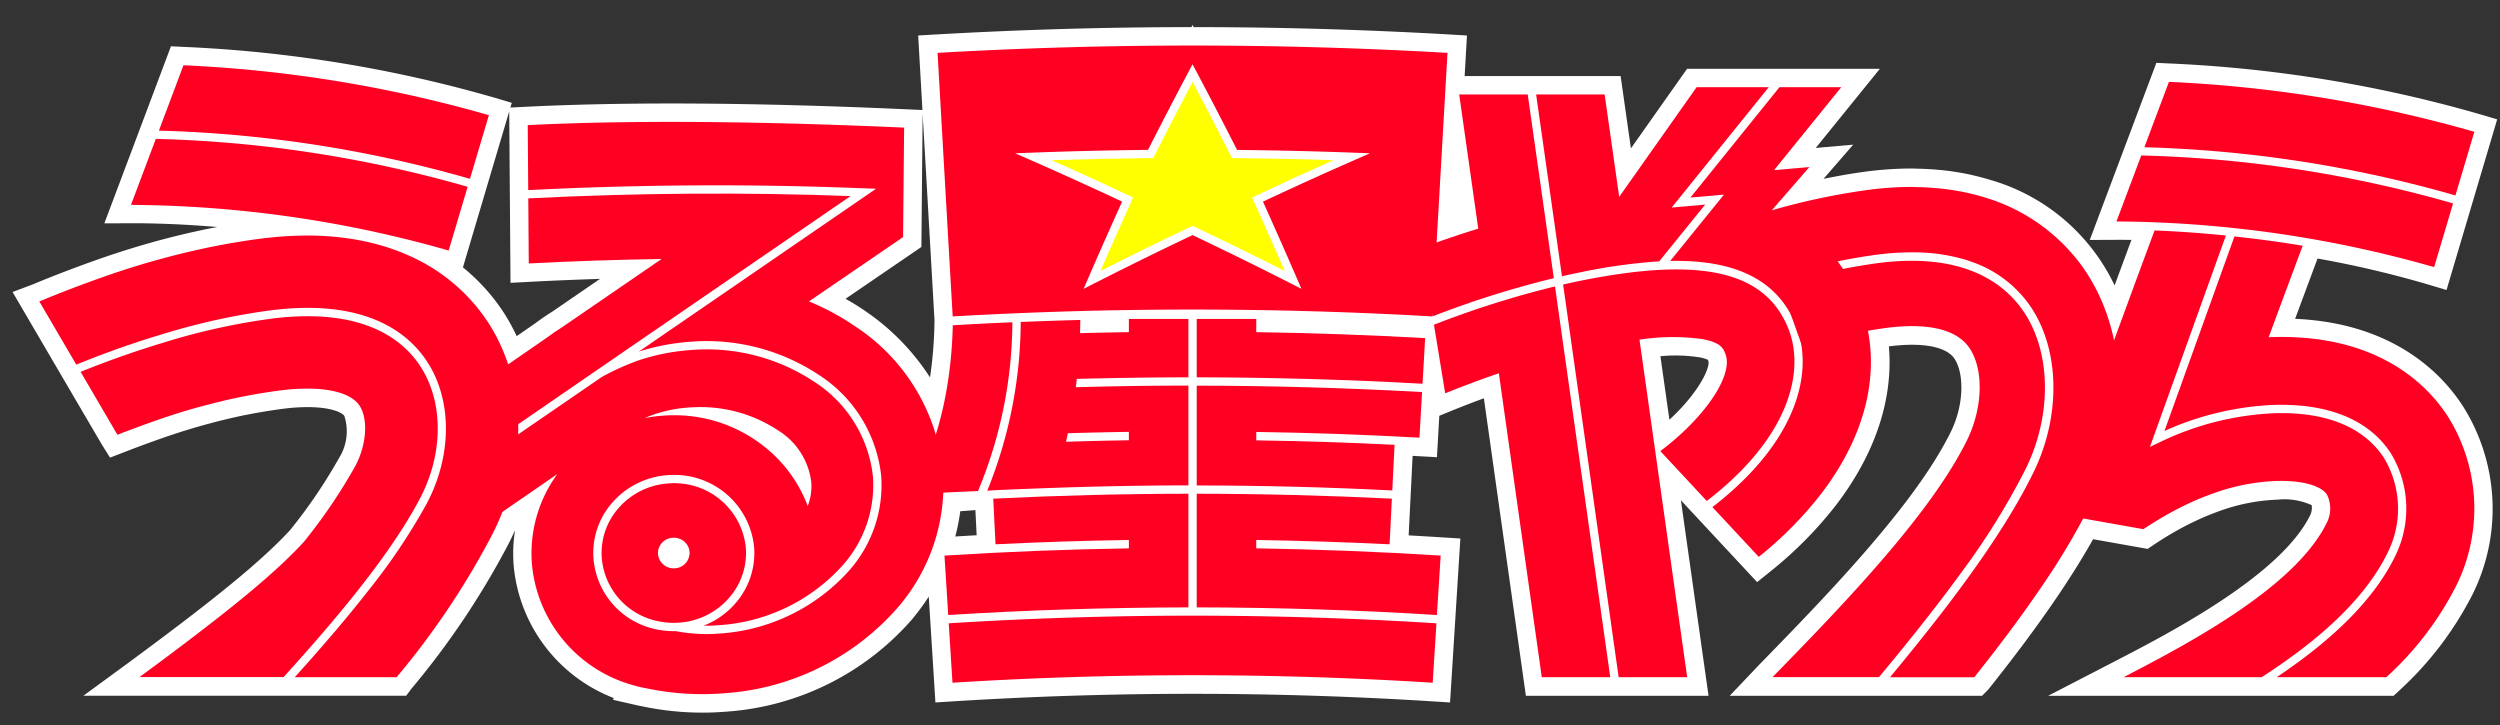 <svg xmlns="http://www.w3.org/2000/svg" xmlns:xlink="http://www.w3.org/1999/xlink" width="200" height="58" viewBox="0 0 200 58">
  <rect x="0" y="0" width="200" height="58" fill="#333333" stroke="none"/>
  <defs>
    <clipPath id="clip-path">
      <rect id="長方形_650" data-name="長方形 650" width="200" height="58" transform="translate(119 996)" fill="#fff" stroke="#707070" stroke-width="1"/>
    </clipPath>
  </defs>
  <g id="logo_urusei" transform="translate(-119 -996)" clip-path="url(#clip-path)">
    <g id="グループ_187" data-name="グループ 187" transform="translate(-420.61 -702.886)">
      <path id="パス_991" data-name="パス 991" d="M723.22,1724.392c.609-1.64,1.278-3.44,1.794-4.823a82.133,82.133,0,0,1,8.906,2.095l1.413.422,1.7-5.731h0l2.352-7.919-1.411-.419a106.409,106.409,0,0,0-24.784-4.053l-1.07-.05-2.222,5.907h0l-3.106,8.261,2.138-.01c.384,0,.783,0,1.194.005-.413,1.114-.872,2.356-1.346,3.642a15.864,15.864,0,0,0-9.972-8.45l-.184-.055c-.36-.107-.733-.2-1.141-.3l-.235-.054q-.567-.123-1.171-.217l-.266-.042q-.348-.05-.7-.089c-.1-.011-.208-.021-.313-.03l-.1-.009c-.365-.033-.737-.059-1.121-.075-.158-.007-.319-.012-.481-.015l-.181-.007c-.124-.005-.248-.01-.378-.01a28.484,28.484,0,0,0-3.785.264c-1.067.143-2.158.34-3.26.563l2.378-2.735-3,.264L690,1704.39H674.576l-4.493,6.367-.823-5.788H656.781l.186-3.244-1.47-.085c-6.766-.388-13.579-.583-20.392-.584l-.09-.17-.09.17c-6.814,0-13.625.2-20.391.584l-1.47.085.342,5.961-1.4-.062c-11.98-.538-22.158-.6-30.25-.2l-1.316.065.113-.377-1.412-.42a106.356,106.356,0,0,0-24.784-4.052l-1.071-.051-3.07,8.166h0l-2.258,6,2.138-.009c1.975-.007,4.324.084,6.9.3-.291.055-.618.117-.943.184l-.433.093c-.4.087-.729.159-1.019.226l-.381.091c-.373.088-.734.177-1.08.266l-.3.078c-.381.1-.765.2-1.137.308l-.214.061c-.416.118-.826.239-1.227.361l-.1.031c-.427.131-.851.265-1.258.4l-.053.017c-1.966.644-4.7,1.668-6.6,2.47l-1.637.613,3.841,6.567.011.019,3.3,5.633.646,1.033,1.552-.6c.877-.337,2.478-.921,3.36-1.214l.128-.042c.438-.145.884-.287,1.368-.433.435-.132.884-.26,1.373-.394l.206-.054c.365-.1.75-.2,1.169-.3l.279-.067c.467-.11.926-.211,1.357-.3l.21-.039c.378-.075.775-.148,1.18-.216l.364-.06c.537-.085.978-.149,1.388-.2a14.816,14.816,0,0,1,1.979-.121c1.875.017,2.673.464,2.832.7a4,4,0,0,1-.4,3.331,41.649,41.649,0,0,1-3.945,5.812c-2.274,2.458-5.9,5.43-12.893,10.582l-3.635,2.661h25.083l.738,0,.415-.554a64.786,64.786,0,0,0,7.639-11.34c.239-.446.454-.9.657-1.356a12.036,12.036,0,0,0-.108,2.89,12.586,12.586,0,0,0,7.994,10.543l-.044.146,1.99.453c.064.014.129.026.189.038l.288.057a23.293,23.293,0,0,0,4.678.477c.624,0,1.259-.027,1.889-.077a21.712,21.712,0,0,0,14.829-7.326,18.187,18.187,0,0,0,1.39-1.88l.048.769h0l.484,7.7,1.47-.093a305.947,305.947,0,0,1,38.231,0l1.47.093.484-7.7h0l.341-5.417-1.47-.092q-1.329-.084-2.667-.157l.216-4.325h0l.1-2.038.478.026,1.469.082.189-3.313,1.036-.422c.831-.339,1.677-.666,2.53-.977l3.361,23.8h14.612l-2.211-15.643,1.917,2.059h0l4.181,4.49,1.067-.859a31.786,31.786,0,0,0,5.2-5.244c3.183-4.134,4.637-8.541,4.274-12.756,2.631-.342,4.531,0,5.211.936.768,1.063.884,3.557-.252,5.892-.069.141-.142.285-.221.438l-.1.183c-3.03,5.73-9.94,12.817-15.01,18.017l-2.363,2.487h19.576l.612,0,.431-.432.111-.123c2.1-2.637,3.844-4.979,5.332-7.161,1.164-1.707,2.159-3.3,3.011-4.811l4.361.775.493-.33c.506-.339,1.021-.661,1.564-.975.561-.324,1.132-.625,1.68-.886l.058-.027c.61-.289,1.224-.546,1.827-.764a15.251,15.251,0,0,1,4.773-.958,5.32,5.32,0,0,1,2.725.437,1.314,1.314,0,0,1-.106.788c-2.353,4.836-11.3,9.464-15.6,11.688l-5.376,2.781H731.1l.425-.4a26.955,26.955,0,0,0,5.9-7.739,15.377,15.377,0,0,0-.737-14.964C735.053,1728.877,731.178,1724.739,723.22,1724.392Zm-47.665,3.079a2.776,2.776,0,0,1,.688.2l.027.071c.194.489-.7,2.5-3.108,4.722l-.719-5.081A12.535,12.535,0,0,1,675.555,1727.471Zm-59.123,12.314,1.21-.09.1,2.011c-.572.031-1.14.067-1.71.1A15.921,15.921,0,0,0,616.432,1739.785Zm-2.721-26.776.659,11.5-.007.372a33.458,33.458,0,0,1-.351,4.2,18.529,18.529,0,0,0-5.187-5.315q-.753-.518-1.571-.977l6.067-4.145.1-10.641Zm-33.363-5.214.042,5.575h0l.061,8.142,1.537-.08c1.869-.1,3.75-.175,5.626-.236l-3.813,2.616c-.481.3-.952.625-1.356.929l-1.5,1.036a15.534,15.534,0,0,0-1.261-2.221h0a15.942,15.942,0,0,0-3.04-3.281l1.559-5.248h0Z" fill="#fff"/>
      <g id="グループ_179" data-name="グループ 179">
        <path id="パス_992" data-name="パス 992" d="M607.656,1714.572c-8.52-.316-17.189-.254-25.769.184h-.014l.038,5.205q5.3-.274,10.623-.355l-7.927,5.436q-.685.43-1.327.91l-4.312,2.975.346,5.1,10.732-7.377Z" fill="#ff0023"/>
        <path id="パス_993" data-name="パス 993" d="M599.273,1742.665a5.73,5.73,0,0,0-5.756-5.122h-.04c-.146,0-.294.008-.442.02a5.807,5.807,0,0,0-3.931,1.958,5.431,5.431,0,0,0-1.346,4.071,5.628,5.628,0,0,0,4.5,4.99,6.029,6.029,0,0,0,1.733.112,5.8,5.8,0,0,0,3.991-2.032A5.43,5.43,0,0,0,599.273,1742.665Zm-4.5.362a1.239,1.239,0,0,1-1.156,1.321,1.259,1.259,0,0,1-1.367-1.118,1.238,1.238,0,0,1,1.156-1.321c.038,0,.075-.005.111-.005a1.271,1.271,0,0,1,.812.29,1.192,1.192,0,0,1,.444.833Z" fill="#ff0023"/>
        <path id="パス_994" data-name="パス 994" d="M615.041,1736.556a15.64,15.64,0,0,0-7.051-11.584,19.615,19.615,0,0,0-3.665-1.973l7.531-5.146.084-8.758c-9.456-.424-20.634-.675-30.111-.2l.039,5.2c8.62-.439,17.33-.5,25.888-.181l1.935.072-18.982,13.03a17.514,17.514,0,0,1,3.91-.772,16.261,16.261,0,0,1,10.5,2.635,10.98,10.98,0,0,1,4.987,8.094,10.3,10.3,0,0,1-2.546,7.537,15.209,15.209,0,0,1-10.412,5.06c-.274.022-.548.035-.818.04l-.212,0a12.9,12.9,0,0,1-2.263-.2l-.2-.036c-.047,0-.1.006-.143.006a6.677,6.677,0,0,1-1.389-.146,6.29,6.29,0,0,1-5.027-5.583,6.089,6.089,0,0,1,1.508-4.566,6.472,6.472,0,0,1,4.378-2.183c.164-.013.328-.02.49-.022h.044a6.4,6.4,0,0,1,6.419,5.729,6.1,6.1,0,0,1-1.441,4.484,6.406,6.406,0,0,1-2.6,1.847c.143,0,.285.006.427,0,.256,0,.517-.017.777-.038a14.543,14.543,0,0,0,9.958-4.826,9.647,9.647,0,0,0,2.391-7.051,10.329,10.329,0,0,0-4.7-7.6,15.572,15.572,0,0,0-10.071-2.52,16.8,16.8,0,0,0-3.868.773,19.668,19.668,0,0,0-3.053,1.365l-8.384,5.755.346,5.1,4.477-3.084a10.767,10.767,0,0,0-2.027,7.236,11.092,11.092,0,0,0,8.353,9.72l0,.01.442.1c.051.012.1.021.155.031l.3.059a21.693,21.693,0,0,0,4.355.447h.025c.584,0,1.181-.025,1.773-.072a20.224,20.224,0,0,0,13.822-6.809A14.974,14.974,0,0,0,615.041,1736.556Zm-23.875-4.218a10.8,10.8,0,0,1,3.817-.865,11.238,11.238,0,0,1,6.889,1.855,5.665,5.665,0,0,1,2.639,4.111,4.381,4.381,0,0,1-.283,1.93,10.951,10.951,0,0,0-3.36-4.664,11.536,11.536,0,0,0-7.333-2.6c-.32,0-.642.013-.964.039A11.557,11.557,0,0,0,591.166,1732.338Zm-5.612,3.533Z" fill="#ff0023"/>
      </g>
      <path id="パス_995" data-name="パス 995" d="M618.8,1738.5" fill="#ff0023"/>
      <g id="グループ_180" data-name="グループ 180">
        <path id="パス_996" data-name="パス 996" d="M573.14,1728.04c-1.264-1.842-3.812-3.856-8.913-3.856a22.735,22.735,0,0,0-2.774.179,52.146,52.146,0,0,0-8.115,1.735c-.324.095-.654.2-.982.3h-.006c-2.1.645-4.254,1.405-6.285,2.234l-.007,0,2.945,5.036,0,0,.069-.027.351-.137c.885-.341,2.516-.936,3.44-1.243l.014-.005.1-.033c.449-.148.906-.293,1.358-.431l.044-.013c.447-.135.91-.267,1.413-.4l.107-.028.1-.027c.377-.1.774-.2,1.213-.309l.12-.029.159-.038c.483-.113.957-.218,1.411-.309.04-.009.082-.016.123-.024l.086-.016c.391-.078.8-.153,1.22-.223.126-.021.252-.043.379-.063.556-.088,1.013-.154,1.439-.206a16.411,16.411,0,0,1,2.172-.132c2.023.019,3.455.494,4.033,1.336.729,1.063.591,3.152-.32,4.858a43.1,43.1,0,0,1-4.122,6.073c-2.338,2.541-6.019,5.57-13.129,10.8l-.016.011h11.53l0,0c3.716-4.1,8.307-9.41,10.843-14.158C575.129,1735.2,575.124,1730.935,573.14,1728.04Z" fill="#ff0023"/>
        <path id="パス_997" data-name="パス 997" d="M578.465,1724.388a14.544,14.544,0,0,0-4.615-4.275,15.74,15.74,0,0,0-1.838-.916l-.018-.008c-.317-.134-.642-.257-.972-.373-.031-.01-.06-.022-.091-.033q-.506-.174-1.03-.317l-.1-.03q-.557-.15-1.133-.268l-.071-.015a22.057,22.057,0,0,0-4.162-.423H564.2a29.175,29.175,0,0,0-3.536.224c-.464.057-.951.124-1.447.2-.079.012-.159.026-.237.039l-.18.029c-.328.053-.677.109-1.021.171-.1.017-.2.037-.293.055l-.161.031c-.3.056-.642.121-.978.19l-.287.061-.138.031c-.394.083-.711.154-1,.221l-.272.064-.1.023c-.364.087-.717.174-1.049.259l-.267.07-.027.007c-.373.1-.748.2-1.115.3l-.206.058c-.407.116-.81.235-1.2.352l-.105.033c-.435.133-.867.27-1.281.406h0c-1.933.634-4.622,1.64-6.538,2.447l-.007,0,2.954,5.05,0,.005.005,0a76.042,76.042,0,0,1,7.392-2.587,52.869,52.869,0,0,1,8.254-1.769c7.319-.9,10.739,1.66,12.317,3.962,2.124,3.1,2.144,7.632.05,11.552a48.733,48.733,0,0,1-4.618,6.877c-1.61,2.064-3.487,4.275-5.908,6.958l-.01.011h8.151l0,0a63.286,63.286,0,0,0,7.491-11.115C581.948,1736.139,581.8,1729.248,578.465,1724.388Zm-7.785-5.682-.067-.021Zm-1.146-.333c-.034-.008-.07-.015-.1-.024C569.464,1718.358,569.5,1718.365,569.534,1718.373Zm-1.3-.281.095.016Z" fill="#ff0023"/>
      </g>
      <g id="グループ_181" data-name="グループ 181">
        <path id="パス_998" data-name="パス 998" d="M701.693,1736.34c2.134-4.389,2-9.512-.345-12.749-1.563-2.164-4.848-4.553-11.611-3.643a48.18,48.18,0,0,0-7.7,1.729l-.007,0,1.758,4.919v.006l.006,0a42.858,42.858,0,0,1,6.643-1.472c2.318-.313,5.357-.3,6.678,1.525,1.2,1.666,1.153,4.778-.121,7.4-.074.153-.153.307-.233.461-.035.068-.07.136-.106.2-3.128,5.915-10.094,13.062-15.233,18.332l-.011.011h8.516l0,0c2.745-3.3,4.841-5.966,6.6-8.388A57.208,57.208,0,0,0,701.693,1736.34Z" fill="#ff0023"/>
        <path id="パス_999" data-name="パス 999" d="M706.139,1720.128a14.852,14.852,0,0,0-7.764-5.451l-.169-.051q-.5-.148-1.031-.271l-.239-.055c-.35-.076-.712-.142-1.083-.2-.084-.013-.165-.027-.25-.039-.214-.031-.433-.059-.655-.083-.126-.014-.255-.025-.383-.036-.342-.032-.691-.056-1.05-.071-.149-.006-.3-.01-.453-.014-.176,0-.344-.016-.524-.016a26.733,26.733,0,0,0-3.59.251,54.417,54.417,0,0,0-8.9,2.014l-.007,0,1.76,4.927,0,.006.007,0a48.854,48.854,0,0,1,7.841-1.766c.206-.028.408-.05.608-.072l.246-.027c.709-.07,1.379-.1,2.014-.1h.11a14.557,14.557,0,0,1,4.088.552l.028.008c.226.067.444.14.655.217l.035.013a9.412,9.412,0,0,1,4.471,3.332c2.483,3.435,2.646,8.839.4,13.448-2.664,5.477-7.537,11.647-11.485,16.411l-.01.011h6.743l0,0c2.076-2.607,3.8-4.92,5.267-7.073a56.529,56.529,0,0,0,4.186-7.06C710.115,1732.536,709.774,1725.157,706.139,1720.128Z" fill="#ff0023"/>
      </g>
      <g id="グループ_182" data-name="グループ 182">
        <path id="パス_1000" data-name="パス 1000" d="M677.528,1714.454l-4.3,5.307c4.44-.09,8.434,1.039,10.076,5.2,1.38,3.495.3,9.08-6.7,14.493l3.707,3.981a30.177,30.177,0,0,0,4.953-4.995c3.921-5.094,5.019-10.589,3.09-15.472a12.514,12.514,0,0,0-7.014-7.244l3.023-3.477-2.826.249,5.372-6.632h-4.946l-7.12,8.827Z" fill="#ff0023"/>
        <path id="パス_1001" data-name="パス 1001" d="M672.434,1734.973l3.718,3.992c6.751-5.2,7.831-10.483,6.537-13.761-1.818-4.6-6.891-5.8-16.456-3.894q-.795.159-1.573.338l4.442,31.413h5.483l-3.815-27a17.236,17.236,0,0,1,5.062-.041c1.455.278,1.635.734,1.808,1.174C678.334,1728.956,675.85,1732.425,672.434,1734.973Z" fill="#ff0023"/>
        <path id="パス_1002" data-name="パス 1002" d="M668.431,1753.061,664.01,1721.8a75.889,75.889,0,0,0-9.684,3.065l.9,5.487c1.17-.477,2.634-1.038,4.293-1.6l3.433,24.309Z" fill="#ff0023"/>
        <path id="パス_1003" data-name="パス 1003" d="M661.828,1706.441h-5.483l1.525,10.736c-1.655.512-3.191,1.042-4.546,1.547l.893,5.471a76.439,76.439,0,0,1,9.7-3.055Z" fill="#ff0023"/>
        <path id="パス_1004" data-name="パス 1004" d="M666.1,1720.659a44.761,44.761,0,0,1,6.245-.864l3.678-4.541-2.679.236,7.764-9.627h-5.772l-6.191,8.773h0l-1.164-8.195H662.5l2.067,14.547Q665.327,1720.814,666.1,1720.659Z" fill="#ff0023"/>
      </g>
      <g id="グループ_183" data-name="グループ 183">
        <path id="パス_1005" data-name="パス 1005" d="M654.2,1724.2l1.209-21.086a356.35,356.35,0,0,0-40.793,0q.6,10.544,1.209,21.086A335.1,335.1,0,0,1,654.2,1724.2Zm-22.752-13.32q1.748-3.435,3.564-6.853,1.818,3.417,3.564,6.853,5.316.054,10.63.271-4.329,1.88-8.559,3.865,1.572,3.483,3.078,6.978-4.3-2.2-8.713-4.3-4.41,2.093-8.713,4.3,1.506-3.495,3.079-6.978-4.231-1.984-8.559-3.865Q626.135,1710.931,631.451,1710.876Z" fill="#ff0023"/>
        <path id="パス_1006" data-name="パス 1006" d="M635.348,1724.4v4.672c6.035.006,12.108.181,18.065.514l.209-3.651c-4.484-.25-9-.409-13.511-.478V1724.4Z" fill="#ff0023"/>
        <path id="パス_1007" data-name="パス 1007" d="M653.166,1733.9l.209-3.649c-5.944-.332-12-.506-18.027-.513v7.984c5.233.006,10.5.138,15.645.4h0l.182-3.651q-5.511-.274-11.064-.356v-.674Q646.655,1733.538,653.166,1733.9Z" fill="#ff0023"/>
        <path id="パス_1008" data-name="パス 1008" d="M620.6,1724.668q-2.385.1-4.768.239c-.059,2.955-.579,8.836-3.5,13.541q2.745-.164,5.517-.276A35.421,35.421,0,0,0,620.6,1724.668Z" fill="#ff0023"/>
        <path id="パス_1009" data-name="パス 1009" d="M640.111,1742.085q5.348.086,10.667.345l.182-3.651c-5.137-.256-10.389-.389-15.612-.394v9.092c6.424.007,12.889.212,19.216.61h0l.3-4.754q-7.347-.462-14.752-.58Z" fill="#ff0023"/>
        <path id="パス_1010" data-name="パス 1010" d="M615.508,1748.75l.3,4.754a307.379,307.379,0,0,1,38.417,0l.3-4.754A311.984,311.984,0,0,0,615.508,1748.75Z" fill="#ff0023"/>
        <path id="パス_1011" data-name="パス 1011" d="M634.683,1729.073V1724.4H629.92v1.058q-1.956.03-3.906.081c.01-.369.017-.725.018-1.057q-2.382.063-4.764.162a36.36,36.36,0,0,1-2.677,13.5l.446-.033c1.289-.064,2.59-.113,3.891-.161,3.9-.146,7.832-.23,11.755-.234v-7.982c-3.051,0-6.071.048-9.005.131.028-.226.054-.447.079-.667C628.665,1729.121,631.657,1729.076,634.683,1729.073Zm-4.763,4.362v.673q-2.518.039-5.03.119c.055-.229.1-.456.155-.683Q627.478,1733.471,629.92,1733.435Z" fill="#ff0023"/>
        <path id="パス_1012" data-name="パス 1012" d="M634.683,1738.385c-5.224.005-10.476.138-15.613.394l.182,3.651q5.314-.264,10.668-.345v.668q-7.4.118-14.752.58l.3,4.754h0c6.334-.4,12.8-.6,19.216-.61Z" fill="#ff0023"/>
      </g>
      <g id="グループ_184" data-name="グループ 184">
        <path id="パス_1013" data-name="パス 1013" d="M577.208,1713.193l1.513-5.093a105.621,105.621,0,0,0-24.433-3.993l-1.966,5.229A99.816,99.816,0,0,1,577.208,1713.193Z" fill="#ff0023"/>
        <path id="パス_1014" data-name="パス 1014" d="M577.018,1713.83A99.205,99.205,0,0,0,552.189,1710l-.115,0-1.985,5.277a94.267,94.267,0,0,1,25.415,3.652l1.514-5.093Z" fill="#ff0023"/>
      </g>
      <g id="グループ_185" data-name="グループ 185">
        <path id="パス_1015" data-name="パス 1015" d="M736.045,1714.522l1.513-5.093a105.666,105.666,0,0,0-24.433-3.993l-1.966,5.229A99.821,99.821,0,0,1,736.045,1714.522Z" fill="#ff0023"/>
        <path id="パス_1016" data-name="パス 1016" d="M735.855,1715.159a99.193,99.193,0,0,0-24.829-3.833l-.115,0-1.985,5.277a94.279,94.279,0,0,1,25.416,3.653l1.513-5.094Z" fill="#ff0023"/>
      </g>
      <g id="グループ_186" data-name="グループ 186">
        <path id="パス_1017" data-name="パス 1017" d="M735.458,1732.229c-1.593-2.476-5.52-6.6-13.983-6.379-.125,0-.248.012-.372.017.8-2.169,1.984-5.347,2.722-7.323-1.872-.309-3.7-.553-5.459-.743l-5.6,15.564a23.6,23.6,0,0,1,8.844-2.089c5.512-.133,8.089,2.04,9.279,3.89a8.551,8.551,0,0,1,.335,8.21c-1.854,3.81-5.5,7.017-9.477,9.685h8.771a25.438,25.438,0,0,0,5.587-7.309A13.894,13.894,0,0,0,735.458,1732.229Z" fill="#ff0023"/>
        <path id="パス_1018" data-name="パス 1018" d="M730.631,1743.085a7.873,7.873,0,0,0-.3-7.559c-1.1-1.71-3.51-3.72-8.7-3.585a23.309,23.309,0,0,0-9.3,2.352l-.724.34,6.075-16.905c-2.036-.207-3.958-.338-5.707-.406-1.2,3.226-3.258,8.812-4.667,12.728l0,.007-.478,1.332-.025.07q-.473,1.32-.95,2.672l-.047.132q-.228.644-.454,1.289l-.066.186q-.456,1.3-.908,2.6l-.074.214c-.143.414-.284.826-.426,1.237l-.048.143,7.251,1.289c.5-.337,1.042-.676,1.612-1.006l.035-.02c.57-.33,1.172-.649,1.8-.948l.044-.022c.627-.3,1.281-.573,1.957-.817a16.709,16.709,0,0,1,5.239-1.046c2-.048,3.531.369,4,1.1a2.5,2.5,0,0,1-.019,2.247c-2.472,5.079-10.831,9.549-16.249,12.351h11.04C724.76,1750.339,728.71,1747.032,730.631,1743.085Z" fill="#ff0023"/>
      </g>
      <path id="パス_1019" data-name="パス 1019" d="M623.743,1711.7c1.988.885,3.97,1.79,5.92,2.706l.593.278-.27.6c-.786,1.74-1.57,3.508-2.34,5.275,2.342-1.183,4.718-2.346,7.084-3.469l.285-.135.285.135c2.368,1.123,4.743,2.286,7.084,3.469-.77-1.767-1.554-3.535-2.34-5.275l-.269-.6.592-.278c1.951-.916,3.933-1.822,5.92-2.706-2.571-.083-5.156-.138-7.714-.165l-.4,0-.183-.359c-.972-1.911-1.969-3.835-2.972-5.734-1.007,1.908-2,3.831-2.971,5.734l-.183.359-.4,0C628.9,1711.567,626.315,1711.622,623.743,1711.7Z" fill="#ff0"/>
    </g>
  </g>
</svg>
